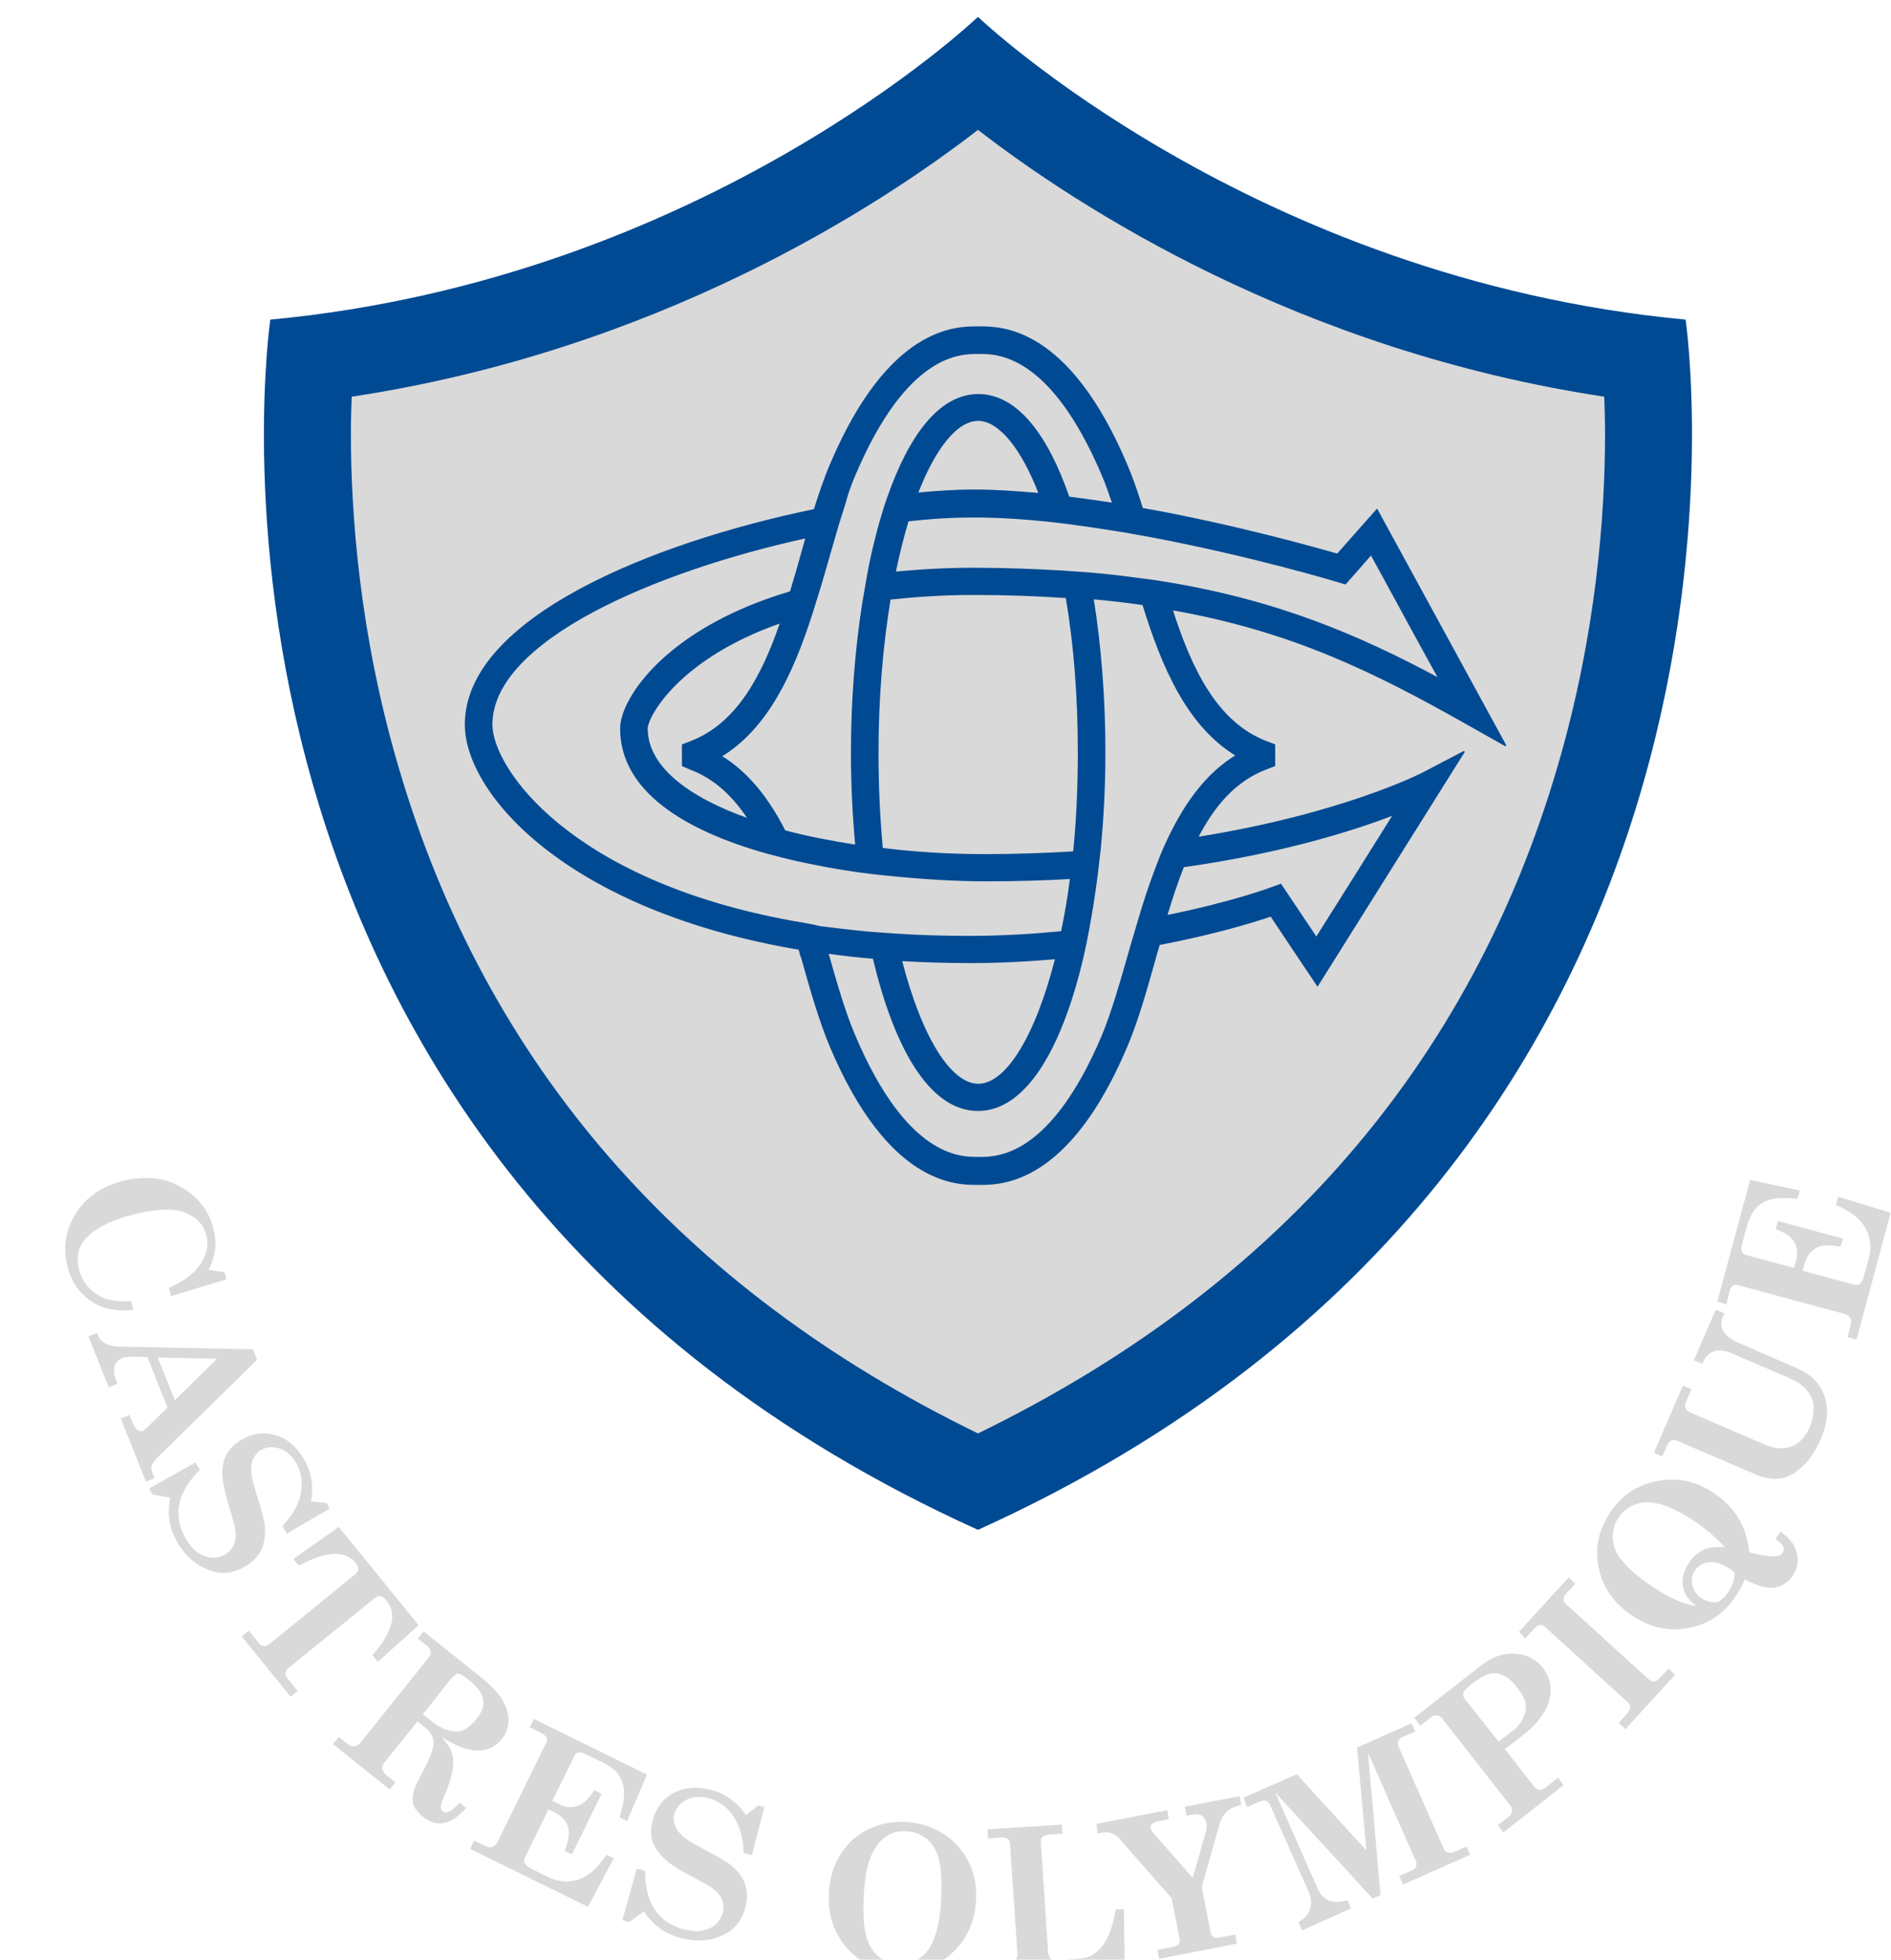 <?xml version="1.0" encoding="utf-8"?>
<!-- Generator: Adobe Illustrator 27.5.0, SVG Export Plug-In . SVG Version: 6.00 Build 0)  -->
<svg version="1.1" id="Layer_1" xmlns="http://www.w3.org/2000/svg" xmlns:xlink="http://www.w3.org/1999/xlink" x="0px" y="0px"
	 width="483.4px" height="500.9px" viewBox="0 0 483.4 500.9" style="enable-background:new 0 0 483.4 500.9;" xml:space="preserve"
	>
<style type="text/css">
	.st0{fill:#004A93;}
	.st1{fill:#D9D9D9;}
	.st2{fill:#004A93;stroke:#004A93;stroke-width:0.354;stroke-miterlimit:2;}
</style>
<g id="surface1">
	<path class="st0" d="M250.1,391C462.2,294.9,430.9,81.7,430.9,81.7C320.1,71.3,250.1,4.4,250.1,4.4h-0.2c0,0-70,66.9-180.8,77.3
		c0,0-31.4,213.2,180.8,309.3H250.1z"/>
	<path class="st1" d="M89.9,101.4c-0.1,2.9-0.2,6-0.2,9.5c0,20.5,2.2,51.1,12.1,84.9C124.1,272.1,174,329.4,250,366.4
		c76-37,125.9-94.3,148.2-170.6c9.9-33.8,12.1-64.4,12.1-84.9c0-3.5-0.1-6.6-0.2-9.5C332.1,89.6,275.6,53,250,33.2
		C224.4,53,167.9,89.6,89.9,101.4z"/>
	<path class="st2" d="M384.9,190.6L352,130.3c0,0-8.2,9.2-10.1,11.4c-6.3-1.8-26.9-7.6-49.9-11.7c-1.2-3.9-2.5-7.7-4-11.2
		c-14.9-35.2-32-35.2-37.6-35.2h-0.5c-5.6,0-22.7,0-37.6,35.2c-1.5,3.5-2.8,7.4-4.1,11.5c-41.3,8.5-89.2,27.8-89.2,54.9
		c0,17.4,25.6,47.3,85.3,57.4c0.2,0.8,0.4,1.6,0.7,2.3c2.3,8.2,4.5,15.9,7.3,22.6c14.9,35.2,32,35.2,37.6,35.2h0.5
		c5.6,0,22.7,0,37.6-35.2c2.8-6.6,5-14.4,7.3-22.6c0.3-1.2,0.7-2.3,1-3.5c14.1-2.7,24.2-5.8,28.6-7.3c2.1,3.2,11.9,17.8,11.9,17.8
		l37.5-59.8l-10.9,5.7c-0.3,0.1-20.3,10.4-57.3,16.3c4.2-8.2,9.7-14.6,17.6-17.6l2.1-0.8v-5.3l-2.1-0.8
		c-12.7-4.9-19.2-18.5-24.1-33.8c30.7,5.4,51.8,15.9,75.2,29.1L384.9,190.6z M218.5,121.4c13.2-31.1,26.9-31.1,31.4-31.1h0.5
		c4.5,0,18.2,0,31.4,31.1c1,2.3,1.8,4.7,2.7,7.3c-3.8-0.6-7.6-1.1-11.3-1.6c-5.4-15.7-13.2-26.2-23.1-26.2
		c-9.9,0-17.6,10.5-23.1,26.2c-0.8,2.2-1.5,4.6-2.2,7c-1.1,4.1-2.2,8.5-3,13.1c-0.4,2.3-0.8,4.6-1.2,6.9
		c-1.9,12.2-2.9,25.4-2.9,38.4c0,7.9,0.4,15.8,1.1,23.6c-6.4-1-12.6-2.2-18.2-3.7c-4-7.9-9.2-14.8-16.3-19.1
		c12-7.3,18.4-21.5,23.2-36.4c0.8-2.5,1.5-4.9,2.3-7.4c0.6-2.1,1.2-4.1,1.8-6.2c0.7-2.5,1.4-4.9,2.1-7.3c0.7-2.5,1.5-4.8,2.2-7.1
		C216.6,126.2,217.5,123.7,218.5,121.4z M265.7,126.2c-5.8-0.5-11.4-0.9-16.8-0.9c-4.3,0-9.1,0.3-14.4,0.8
		c4.6-11.9,10.2-18.7,15.6-18.7C255.4,107.5,261.1,114.3,265.7,126.2z M275.7,192.4c0,9-0.4,17.5-1.2,25.4
		c-7.1,0.4-14.6,0.7-22.5,0.7c-8.9,0-17.9-0.5-26.5-1.6c-0.7-7.7-1.1-15.8-1.1-24.5c0-14.5,1.2-27.8,3.1-39.3
		c6.5-0.7,13.6-1.2,21.4-1.2c8.5,0,16.4,0.3,23.7,0.8C274.6,164.3,275.7,177.6,275.7,192.4z M176.6,196.6c6.3,2.4,11,7,14.8,12.8
		c-15.6-5.5-26-13.4-26-23.2c0-2.9,7.8-17.9,34.2-27.1c-4.8,14-11.3,26-23,30.5l-2.1,0.8v5.3L176.6,196.6z M202.3,235.5
		c-56.8-10.4-76.6-39.1-76.6-50.3c0-21.5,41.6-39.3,80.4-47.8c-0.4,1.3-0.7,2.6-1.1,3.9c-0.9,3.3-1.9,6.7-2.9,10
		c-31.8,9.4-43.4,27.4-43.4,34.9c0,16.1,16.7,26,37.3,31.8c2.6,0.7,5.3,1.4,8,2c5.1,1.1,10.3,2.1,15.5,2.8c2.3,0.3,4.5,0.6,6.8,0.8
		c9.4,1,18.3,1.5,25.7,1.5c7.6,0,14.8-0.2,21.7-0.6c-0.6,4.8-1.4,9.4-2.3,13.7c-7.4,0.7-15.3,1.2-23.6,1.2c-6.7,0-13-0.2-19-0.6
		c-2.3-0.2-4.6-0.3-6.9-0.5c-4.2-0.4-8.3-0.9-12.3-1.4C207.1,236.3,204.7,235.9,202.3,235.5z M269.9,245
		c-5.1,20.1-12.7,32.2-19.8,32.2c-7.1,0-14.6-11.9-19.7-31.7c5.6,0.3,11.4,0.5,17.5,0.5C255.6,246,263,245.6,269.9,245z
		 M356.3,208.2c-6.4,10.2-16.3,26-19.8,31.5c-3-4.5-9.1-13.6-9.1-13.6l-2.5,0.9c-0.2,0.1-10.3,3.8-26.7,7.1
		c1.3-4.3,2.7-8.6,4.3-12.6C328.1,217.9,346.1,212.1,356.3,208.2z M316.1,193.1c-8.1,4.9-13.6,13-17.9,22.3c-1.1,2.3-2,4.7-2.9,7.1
		c-1.6,4.2-3,8.6-4.3,13c-0.7,2.4-1.4,4.8-2.1,7.1c0,0.1-0.1,0.3-0.1,0.4c-2.3,8-4.4,15.5-7,21.8c-13.2,31.1-26.9,31.1-31.4,31.1
		h-0.5c-4.5,0-18.2,0-31.4-31.1c-2.6-6.1-4.7-13.4-6.9-21.2c3.8,0.5,7.7,1,11.7,1.3c5.3,22.5,14.3,38.9,26.7,38.9
		c12.5,0,21.6-16.7,26.9-39.6c0.5-2.2,1-4.6,1.4-6.9c0.8-4.3,1.5-8.8,2.1-13.4c0.3-2.2,0.5-4.5,0.8-6.8c0.8-8.2,1.2-16.6,1.2-24.9
		c0-13.2-1-26.7-3-39.2c4.5,0.4,8.7,0.9,12.8,1.5C297.1,170.3,303.5,185.5,316.1,193.1z M297.4,148.8c-2.4-0.4-4.8-0.7-7.2-1
		c-3.8-0.5-7.8-1-11.9-1.3c-2.2-0.2-4.6-0.3-6.9-0.5c-7-0.4-14.5-0.7-22.5-0.7c-7.2,0-13.9,0.4-20.1,1c1-4.8,2.1-9.2,3.3-13.2
		c6.1-0.7,11.7-1,16.8-1c6.1,0,12.6,0.4,19.2,1.1c2.4,0.3,4.8,0.5,7.2,0.9c3.8,0.5,7.6,1.1,11.4,1.7c2.5,0.4,4.9,0.9,7.3,1.3
		c25.6,4.8,47.6,11.4,47.9,11.5l2,0.6c0,0,4.2-4.7,6.6-7.5c2.9,5.2,11.4,21,17.4,31.8C347.4,162.5,326.5,153.5,297.4,148.8z"/>
	<path class="st1" d="M53.4,324.6l4,0.6l0.5,1.8l-14.2,4.3l-0.5-2.1c4-1.8,6.7-3.9,8.2-6.3s2-4.9,1.3-7.3c-0.7-2.7-2.6-4.6-5.6-5.7
		s-7.3-0.9-12.9,0.5c-5.9,1.5-10,3.6-12.4,6.3c-1.8,2.1-2.4,4.7-1.6,7.8s2.6,5.3,5.3,6.8c2,1.1,4.7,1.5,8,1.3l0.6,2.2
		c-4.2,0.5-7.8-0.2-10.8-2.2s-5-4.9-6-8.7c-1.3-4.9-0.6-9.4,2-13.6c2.6-4.2,6.6-7,12-8.4c6-1.5,11.3-0.9,15.8,2
		c3.9,2.5,6.4,5.9,7.5,10.3c0.4,1.7,0.6,3.4,0.4,5S54.3,322.6,53.4,324.6z"/>
	<path class="st1" d="M65.7,347.6l-25.6,25.1c-0.7,0.7-1.1,1.4-1.3,1.9s-0.1,1.2,0.2,1.9l0.5,1.3l-2.2,0.9l-6.4-16.1l2.2-0.9
		l0.6,1.5c0.5,1.2,0.9,2,1.4,2.3c0.4,0.3,0.9,0.4,1.3,0.3c0.3-0.1,0.7-0.4,1.1-0.8l5.3-5.2l-5.1-12.9l-3.4-0.1c-1.4,0-2.4,0.1-3,0.3
		c-1,0.4-1.7,1.1-2,2.1c-0.3,1-0.2,2.1,0.3,3.4l0.4,1.1l-2.2,0.9l-5.2-13l2.2-0.9l0.3,0.7c0.3,0.8,0.9,1.5,1.7,1.9
		c1.1,0.6,2.3,0.9,3.7,0.9l34.2,0.7L65.7,347.6z M55.5,347.3L40.3,347l4.4,10.9L55.5,347.3z"/>
	<path class="st1" d="M79.5,383.8l4,0.4l0.8,1.4l-11,6.4l-1.1-1.9c2.6-2.8,4.2-5.6,4.7-8.4c0.5-2.8,0.1-5.3-1.1-7.6
		c-1.1-1.9-2.5-3.2-4.2-3.8c-1.7-0.6-3.3-0.5-4.8,0.3c-0.9,0.5-1.5,1.2-2,2.1c-0.5,0.9-0.6,2-0.6,3.4c0.1,1.4,0.6,3.5,1.6,6.5
		c1.1,3.5,1.7,5.9,1.9,7.4c0.2,2.4-0.1,4.4-0.9,6.2c-0.9,1.7-2.3,3.2-4.3,4.3c-3,1.7-5.9,2-8.9,0.9c-3.5-1.3-6.3-3.7-8.4-7.4
		c-1.9-3.4-2.5-7.1-1.7-11.2L39,382l-0.9-1.5l11.9-6.7l1.1,1.9c-5.8,5.8-7,11.5-3.7,17.4c1.3,2.4,2.9,3.9,4.8,4.6
		c1.8,0.7,3.6,0.6,5.2-0.3c1.1-0.6,1.9-1.5,2.4-2.5c0.4-1,0.6-2.3,0.4-3.7c-0.1-0.8-0.6-2.7-1.5-5.6c-1.2-4-1.8-7-1.9-8.9
		c0-2,0.4-3.7,1.2-5.1c0.8-1.4,2.1-2.6,3.8-3.6c2.9-1.7,5.9-2,8.8-1.1c3,0.9,5.4,3.1,7.3,6.4C79.6,376.4,80.2,379.9,79.5,383.8z"/>
	<path class="st1" d="M86.6,390.3l20.4,25.1l-10.4,9.4l-1.4-1.7c2-2.3,3.4-4.3,4.1-6.1c0.8-1.7,1.1-3.2,0.9-4.5
		c-0.1-1.3-0.6-2.5-1.5-3.5c-0.5-0.6-0.9-0.9-1.4-1c-0.5-0.1-0.9,0.1-1.4,0.4l-22.2,18c-0.4,0.3-0.7,0.8-0.7,1.2
		c-0.1,0.5,0.1,0.9,0.4,1.3l2.7,3.3l-1.8,1.5l-12.5-15.4l1.8-1.5l2.5,3.1c0.4,0.5,0.8,0.7,1.3,0.8c0.5,0.1,0.9-0.1,1.4-0.4l22-17.9
		c0.5-0.4,0.8-0.9,0.8-1.3c0-0.5-0.2-1-0.7-1.6c-2.7-3.3-7.5-3.1-14.5,0.7l-1.4-1.7L86.6,390.3z"/>
	<path class="st1" d="M108.3,417l15.1,12.1c2.4,2,4.2,3.9,5.2,5.7c1,1.9,1.5,3.6,1.4,5.3c-0.1,1.7-0.7,3.2-1.8,4.5
		c-1.7,2.1-4,3.1-7,2.8c-2.2-0.2-5-1.3-8.3-3.4c1.3,1.5,2.2,2.8,2.6,4c0.4,1.2,0.5,2.6,0.2,4.2c-0.3,2.1-1,4.3-2,6.6
		c-0.7,1.5-1,2.5-1,3.1c0,0.5,0.1,0.9,0.5,1.1c0.9,0.7,2.3,0,4.3-2.2l1.7,1.3c-2.1,2.3-4,3.6-5.8,3.9c-1.8,0.3-3.5-0.2-5.3-1.6
		c-1.2-1-2-2-2.4-3.1c-0.3-1.1-0.3-2.3,0.1-3.6c0.2-0.7,0.9-2.3,2.2-4.7c1.5-2.8,2.3-4.8,2.6-5.9c0.3-1.1,0.3-2.2,0-3
		s-0.9-1.7-1.8-2.4l-2.1-1.7l-8.5,10.6c-0.4,0.5-0.5,0.9-0.5,1.4c0.1,0.6,0.4,1.1,0.9,1.6l2.5,2l-1.5,1.8l-14.5-11.6l1.5-1.8
		l2.3,1.8c0.6,0.5,1.2,0.7,1.7,0.6c0.5-0.1,1-0.4,1.5-0.9l17.4-21.7c0.5-0.6,0.7-1.1,0.6-1.6c-0.1-0.5-0.3-0.9-0.8-1.4l-2.5-2
		L108.3,417z M108.1,438.2l2.4,1.9c2.2,1.7,4.3,2.5,6.4,2.5c1.6-0.1,3.2-1.1,4.8-3.1c1.5-1.8,2.1-3.5,1.8-5.1
		c-0.2-1.6-1.5-3.3-3.8-5.1c-1.2-1-2.1-1.5-2.6-1.5c-0.5,0-1.1,0.5-1.9,1.4L108.1,438.2z"/>
	<path class="st1" d="M136.5,439.4l28.9,14.2l-5.1,11.9l-1.9-1c0.9-3,1.3-5.2,1.1-6.8c-0.1-1.5-0.6-2.9-1.4-4.1s-2.2-2.2-4-3.1
		l-4.6-2.2c-0.7-0.3-1.3-0.5-1.7-0.3c-0.5,0.1-0.8,0.4-1,0.9l-5.6,11.4l1.6,0.8c1.8,0.9,3.4,1.1,4.9,0.5c1.5-0.5,2.9-1.9,4.2-4
		l1.9,0.9l-7.6,15.5l-1.9-0.9c1.1-2.6,1.4-4.7,0.9-6.2s-1.7-2.8-3.7-3.8l-1.3-0.6l-6,12.3c-0.3,0.5-0.3,1-0.1,1.4
		c0.3,0.6,0.9,1.1,1.8,1.5l4,2c2.7,1.3,5.4,1.6,8,0.7c2.6-0.9,5-3,7.1-6.3l1.9,0.9l-6.6,12.4l-30.1-14.8l1-2.1l2.9,1.4
		c0.7,0.3,1.2,0.4,1.8,0.2c0.5-0.2,0.9-0.6,1.2-1.1l12.5-25.5c0.3-0.5,0.3-1,0.1-1.4s-0.8-0.9-1.7-1.3l-2.6-1.3L136.5,439.4z"/>
	<path class="st1" d="M190.7,464l3.1-2.5l1.6,0.4l-3.2,12.3l-2.1-0.6c-0.1-3.8-1-6.9-2.6-9.3s-3.6-3.9-6.2-4.6
		c-2.1-0.6-4.1-0.5-5.7,0.3c-1.7,0.8-2.7,2-3.2,3.6c-0.3,1-0.2,1.9,0.1,2.9c0.3,0.9,1,1.9,2,2.8c1,0.9,2.9,2.1,5.7,3.5
		c3.2,1.7,5.4,3,6.6,3.9c1.8,1.5,3.1,3.2,3.7,5c0.6,1.8,0.6,3.8,0,6c-0.9,3.3-2.8,5.6-5.6,6.9c-3.4,1.6-7.1,1.8-11.2,0.7
		c-3.7-1-6.8-3.3-9.1-6.7l-3.8,2.7l-1.7-0.5l3.7-13.2l2.1,0.6c0,8.1,3.2,13.1,9.7,14.9c2.6,0.7,4.8,0.7,6.6-0.1
		c1.8-0.8,2.9-2.1,3.5-3.9c0.4-1.3,0.3-2.4-0.1-3.5c-0.4-1-1.2-2-2.4-2.9c-0.7-0.5-2.3-1.5-5.1-2.9c-3.7-1.9-6.2-3.6-7.6-5
		c-1.4-1.4-2.3-2.9-2.8-4.4c-0.4-1.6-0.4-3.3,0.2-5.2c0.9-3.2,2.7-5.6,5.5-7c2.8-1.4,6-1.6,9.7-0.6
		C185.6,458.6,188.5,460.7,190.7,464z"/>
	<path class="st1" d="M231.6,465.7c3.5,0.2,6.6,1.2,9.5,3s5,4.3,6.5,7.2c1.5,3,2.1,6.3,1.9,9.9c-0.3,5.5-2.4,10-6.2,13.5
		c-3.8,3.5-8.4,5.1-13.8,4.8c-3.6-0.2-6.7-1.2-9.4-3c-2.7-1.8-4.8-4.2-6.3-7.2c-1.5-2.9-2.1-6.3-1.9-10.1c0.3-5.6,2.4-10.1,6.1-13.6
		C221.8,467,226.4,465.4,231.6,465.7z M231.6,468.1c-2-0.1-3.7,0.3-5.2,1.4c-1.5,1-2.8,2.7-3.8,5.1s-1.6,5.7-1.8,10
		c-0.2,4.5,0,7.9,0.6,10.2s1.7,4.1,3.2,5.3c1.5,1.2,3.2,1.8,5.2,1.9c3,0.2,5.4-1,7.4-3.5c1.9-2.5,3.1-6.9,3.4-13.2
		c0.2-4.4,0-7.8-0.6-10.1c-0.6-2.3-1.7-4-3.1-5.2C235.3,468.8,233.6,468.2,231.6,468.1z"/>
	<path class="st1" d="M252.6,469.9l-0.2-2.3l19-1.2l0.2,2.3l-3.2,0.2c-0.9,0.1-1.5,0.3-1.9,0.6c-0.3,0.4-0.5,0.9-0.4,1.7l1.8,27.4
		c0.1,1.1,0.3,1.8,0.7,2.1c0.4,0.3,1.2,0.4,2.5,0.3l5.3-0.4c2-0.1,3.8-1.2,5.4-3.2c1.6-2,2.7-5.1,3.4-9.3l2.1-0.1l0.2,14.2
		l-32.6,2.1l-0.2-2.3l3.3-0.2c0.7-0.1,1.3-0.3,1.6-0.7c0.3-0.4,0.5-0.9,0.5-1.6l-1.9-28.1c0-0.7-0.3-1.2-0.7-1.4
		c-0.4-0.3-1.1-0.4-2-0.3L252.6,469.9z"/>
	<path class="st1" d="M280.3,466.2l18.1-3.5l0.4,2.3l-2.5,0.5c-0.9,0.2-1.5,0.4-1.8,0.7c-0.3,0.3-0.4,0.6-0.4,1
		c0.1,0.4,0.3,0.8,0.7,1.3l10.1,11.5l3.3-11.6c0.3-0.9,0.3-1.8,0.2-2.5c-0.2-0.8-0.6-1.4-1.2-1.8c-0.7-0.4-1.6-0.4-2.8-0.2l-1.1,0.2
		l-0.4-2.3l14-2.7l0.4,2.3c-1.6,0.3-2.9,0.9-3.7,1.7c-0.9,0.8-1.5,1.9-1.9,3.4l-4.5,15.8l2.2,11.4c0.1,0.7,0.4,1.1,0.8,1.4
		s1,0.3,1.8,0.1l3.8-0.7l0.4,2.3l-19.9,3.9l-0.4-2.3l3.7-0.7c0.9-0.2,1.4-0.4,1.7-0.8c0.3-0.4,0.4-0.9,0.2-1.6l-2-10.1l-13-14.8
		c-0.8-1-1.6-1.6-2.4-1.8c-0.8-0.3-1.7-0.3-2.7-0.1l-0.8,0.2L280.3,466.2z"/>
	<path class="st1" d="M317.9,459.5l13.6-6l17.8,19.5l-2.4-26.3l13.9-6.2l1,2.1l-3,1.3c-0.8,0.3-1.2,0.7-1.4,1.1
		c-0.2,0.4-0.1,0.9,0.2,1.6l11.4,25.8c0.3,0.7,0.6,1,1.1,1.1c0.6,0.2,1.3,0.1,2.1-0.3l2.7-1.2l0.9,2.1l-17.1,7.6l-1-2.2l3.2-1.4
		c0.6-0.3,1-0.6,1.1-1.1c0.2-0.5,0.1-1-0.2-1.6L349.7,448l3.2,36.4l-2,0.9L326,458.2l10.9,24.7c0.6,1.4,1.6,2.4,2.9,2.9
		c1.3,0.5,2.9,0.5,4.6-0.1l1,2.1l-12.5,5.6l-1-2.1c1.5-0.8,2.5-1.9,3-3.3c0.4-1.4,0.3-2.8-0.3-4.3l-9.7-21.8
		c-0.4-0.9-0.8-1.5-1.3-1.6c-0.5-0.2-1.1,0-2.1,0.4l-2.7,1.2L317.9,459.5z"/>
	<path class="st1" d="M361.5,439.1l17-13.3c2.9-2.3,5.8-3.3,8.8-3.1c3,0.2,5.3,1.4,7.1,3.6c1.3,1.7,2,3.6,2,5.7c0,2.1-0.7,4.1-1.9,6
		s-2.7,3.5-4.4,4.9l-5.4,4.2l7.4,9.5c0.4,0.5,0.9,0.8,1.4,0.9c0.5,0.1,1-0.1,1.5-0.5l3.3-2.6l1.4,1.9l-15.4,12.1l-1.4-1.9l2.6-2
		c0.6-0.4,0.9-0.9,1-1.5c0.1-0.5-0.1-1-0.5-1.6l-17.3-22.1c-0.4-0.5-0.8-0.8-1.4-0.8c-0.5-0.1-1,0.1-1.4,0.4l-2.8,2.2L361.5,439.1z
		 M383.1,445.2l3.6-2.8c1.3-1,2.2-2.1,2.7-3.4c0.6-1.3,0.8-2.5,0.6-3.6s-0.9-2.5-2.3-4.2c-1.8-2.4-3.8-3.5-5.8-3.5
		c-1.5,0-3.3,0.9-5.6,2.7c-1.3,1-2.1,1.8-2.2,2.3c-0.2,0.5-0.1,1,0.3,1.5L383.1,445.2z"/>
	<path class="st1" d="M388.3,417.1l12.7-13.9l1.7,1.6l-2.3,2.5c-0.5,0.5-0.7,1-0.7,1.5c0,0.4,0.2,0.9,0.6,1.2l21.1,19.2
		c0.5,0.4,1,0.6,1.4,0.6c0.6-0.1,1.1-0.4,1.7-1.1l2-2.2l1.7,1.6l-12.7,13.9l-1.7-1.6l1.9-2.1c0.7-0.7,1-1.4,1-1.9s-0.2-1-0.7-1.4
		l-20.9-19c-0.5-0.5-1-0.7-1.5-0.6c-0.5,0.1-1,0.4-1.5,1l-2.2,2.4L388.3,417.1z"/>
	<path class="st1" d="M447.2,396.8c3.1,0.8,5.3,1.1,6.7,1c0.9-0.1,1.5-0.4,1.8-0.9c0.3-0.5,0.4-1,0.2-1.5c-0.2-0.5-0.9-1.2-2-2
		l1.2-1.9c2.3,1.5,3.7,3.3,4.2,5.4c0.5,2.1,0.2,4-1,5.8c-1.2,1.8-2.7,2.8-4.6,3.1c-1.9,0.3-4.4-0.4-7.7-2.1c-0.3,0.7-0.6,1.5-1,2.2
		c-0.4,0.7-0.8,1.4-1.3,2.1c-2.9,4.4-6.8,7.1-11.9,8.1c-5,1-9.9,0-14.5-3.1c-4.7-3.1-7.5-7.1-8.6-12.1c-1.1-5-0.1-9.7,2.8-14.1
		c2.9-4.5,6.9-7.2,12-8.2c5.1-1,9.9-0.1,14.4,2.9c2.8,1.8,4.9,4,6.4,6.4S446.8,393.3,447.2,396.8z M440.9,395.5
		c-2.1-2.4-4.8-4.7-8.1-6.9c-3.4-2.2-6.3-3.6-8.7-4.2c-2.4-0.6-4.5-0.5-6.2,0.2s-3.2,1.8-4.2,3.4c-1.1,1.6-1.5,3.4-1.4,5.3
		c0.1,1.9,0.8,3.7,2.2,5.4c1.9,2.4,4.6,4.7,8.1,7c4.2,2.8,7.9,4.4,11,4.8c-1.9-1.4-3.1-3.1-3.4-5c-0.3-1.9,0.2-4,1.6-6.1
		c1-1.5,2.3-2.6,3.8-3.3C437,395.5,438.8,395.3,440.9,395.5z M443.4,401.9l-1.1-0.8c-2-1.3-3.9-2-5.4-1.8s-2.8,0.9-3.7,2.2
		c-0.7,1.1-0.9,2.4-0.6,3.7c0.3,1.4,1.1,2.5,2.3,3.3c1.2,0.8,2.5,1.1,4,1.1c1.3-0.7,2.3-1.7,3-2.8c0.5-0.8,0.9-1.6,1.2-2.4
		C443.3,403.5,443.4,402.7,443.4,401.9z"/>
	<path class="st1" d="M422.8,371.3l7.4-17.1l2.2,0.9l-1.5,3.5c-0.2,0.5-0.2,0.9,0,1.4c0.2,0.4,0.7,0.8,1.3,1.1l18.8,8.1
		c2.6,1.1,5,1.3,7,0.5c2-0.8,3.6-2.4,4.6-4.9c0.8-1.8,1.1-3.6,1-5.5c-0.1-1.3-0.7-2.6-1.7-3.9c-1-1.3-2.6-2.3-4.6-3.2l-14.4-6.2
		c-1.8-0.8-3.4-1-4.7-0.6c-1.3,0.4-2.2,1.3-2.8,2.7l-0.2,0.5l-2.2-0.9l5.6-12.9l2.2,0.9l-0.4,0.9c-0.6,1.3-0.5,2.6,0.2,3.7
		c0.7,1.1,1.8,2,3.3,2.7l15.6,6.8c3.5,1.5,5.8,3.9,6.9,7.1c1.1,3.3,0.8,6.9-1,11c-1.3,2.9-2.8,5.3-4.7,7c-1.9,1.8-3.8,2.8-5.7,3
		c-1.9,0.3-4.1-0.1-6.6-1.2l-19.1-8.2c-0.9-0.4-1.6-0.5-2-0.3c-0.5,0.2-0.9,0.7-1.3,1.6l-1.1,2.5L422.8,371.3z"/>
	<path class="st1" d="M439,332.7l8.4-31.1l12.7,2.7l-0.6,2.1c-3.1-0.3-5.4-0.2-6.9,0.2s-2.7,1.1-3.7,2.2c-1,1.1-1.7,2.6-2.3,4.5
		l-1.3,4.9c-0.2,0.8-0.2,1.4,0,1.8s0.6,0.7,1.1,0.8l12.2,3.3l0.5-1.7c0.5-1.9,0.4-3.6-0.4-4.9c-0.8-1.4-2.4-2.5-4.8-3.3l0.6-2.1
		l16.6,4.5l-0.6,2.1c-2.8-0.6-4.9-0.5-6.3,0.3c-1.4,0.8-2.4,2.2-3,4.4l-0.4,1.4l13.2,3.6c0.6,0.2,1,0.1,1.4-0.2
		c0.5-0.4,0.9-1.1,1.1-2.1l1.2-4.3c0.8-3,0.5-5.6-0.9-8c-1.4-2.4-3.9-4.3-7.5-5.8l0.6-2.1l13.4,4.1l-8.7,32.4l-2.3-0.6l0.8-3.1
		c0.2-0.7,0.2-1.3-0.1-1.8c-0.3-0.5-0.7-0.8-1.3-1l-27.4-7.4c-0.6-0.2-1.1-0.1-1.4,0.2c-0.4,0.3-0.7,0.9-0.9,1.9l-0.7,2.8L439,332.7
		z"/>
</g>
</svg>
